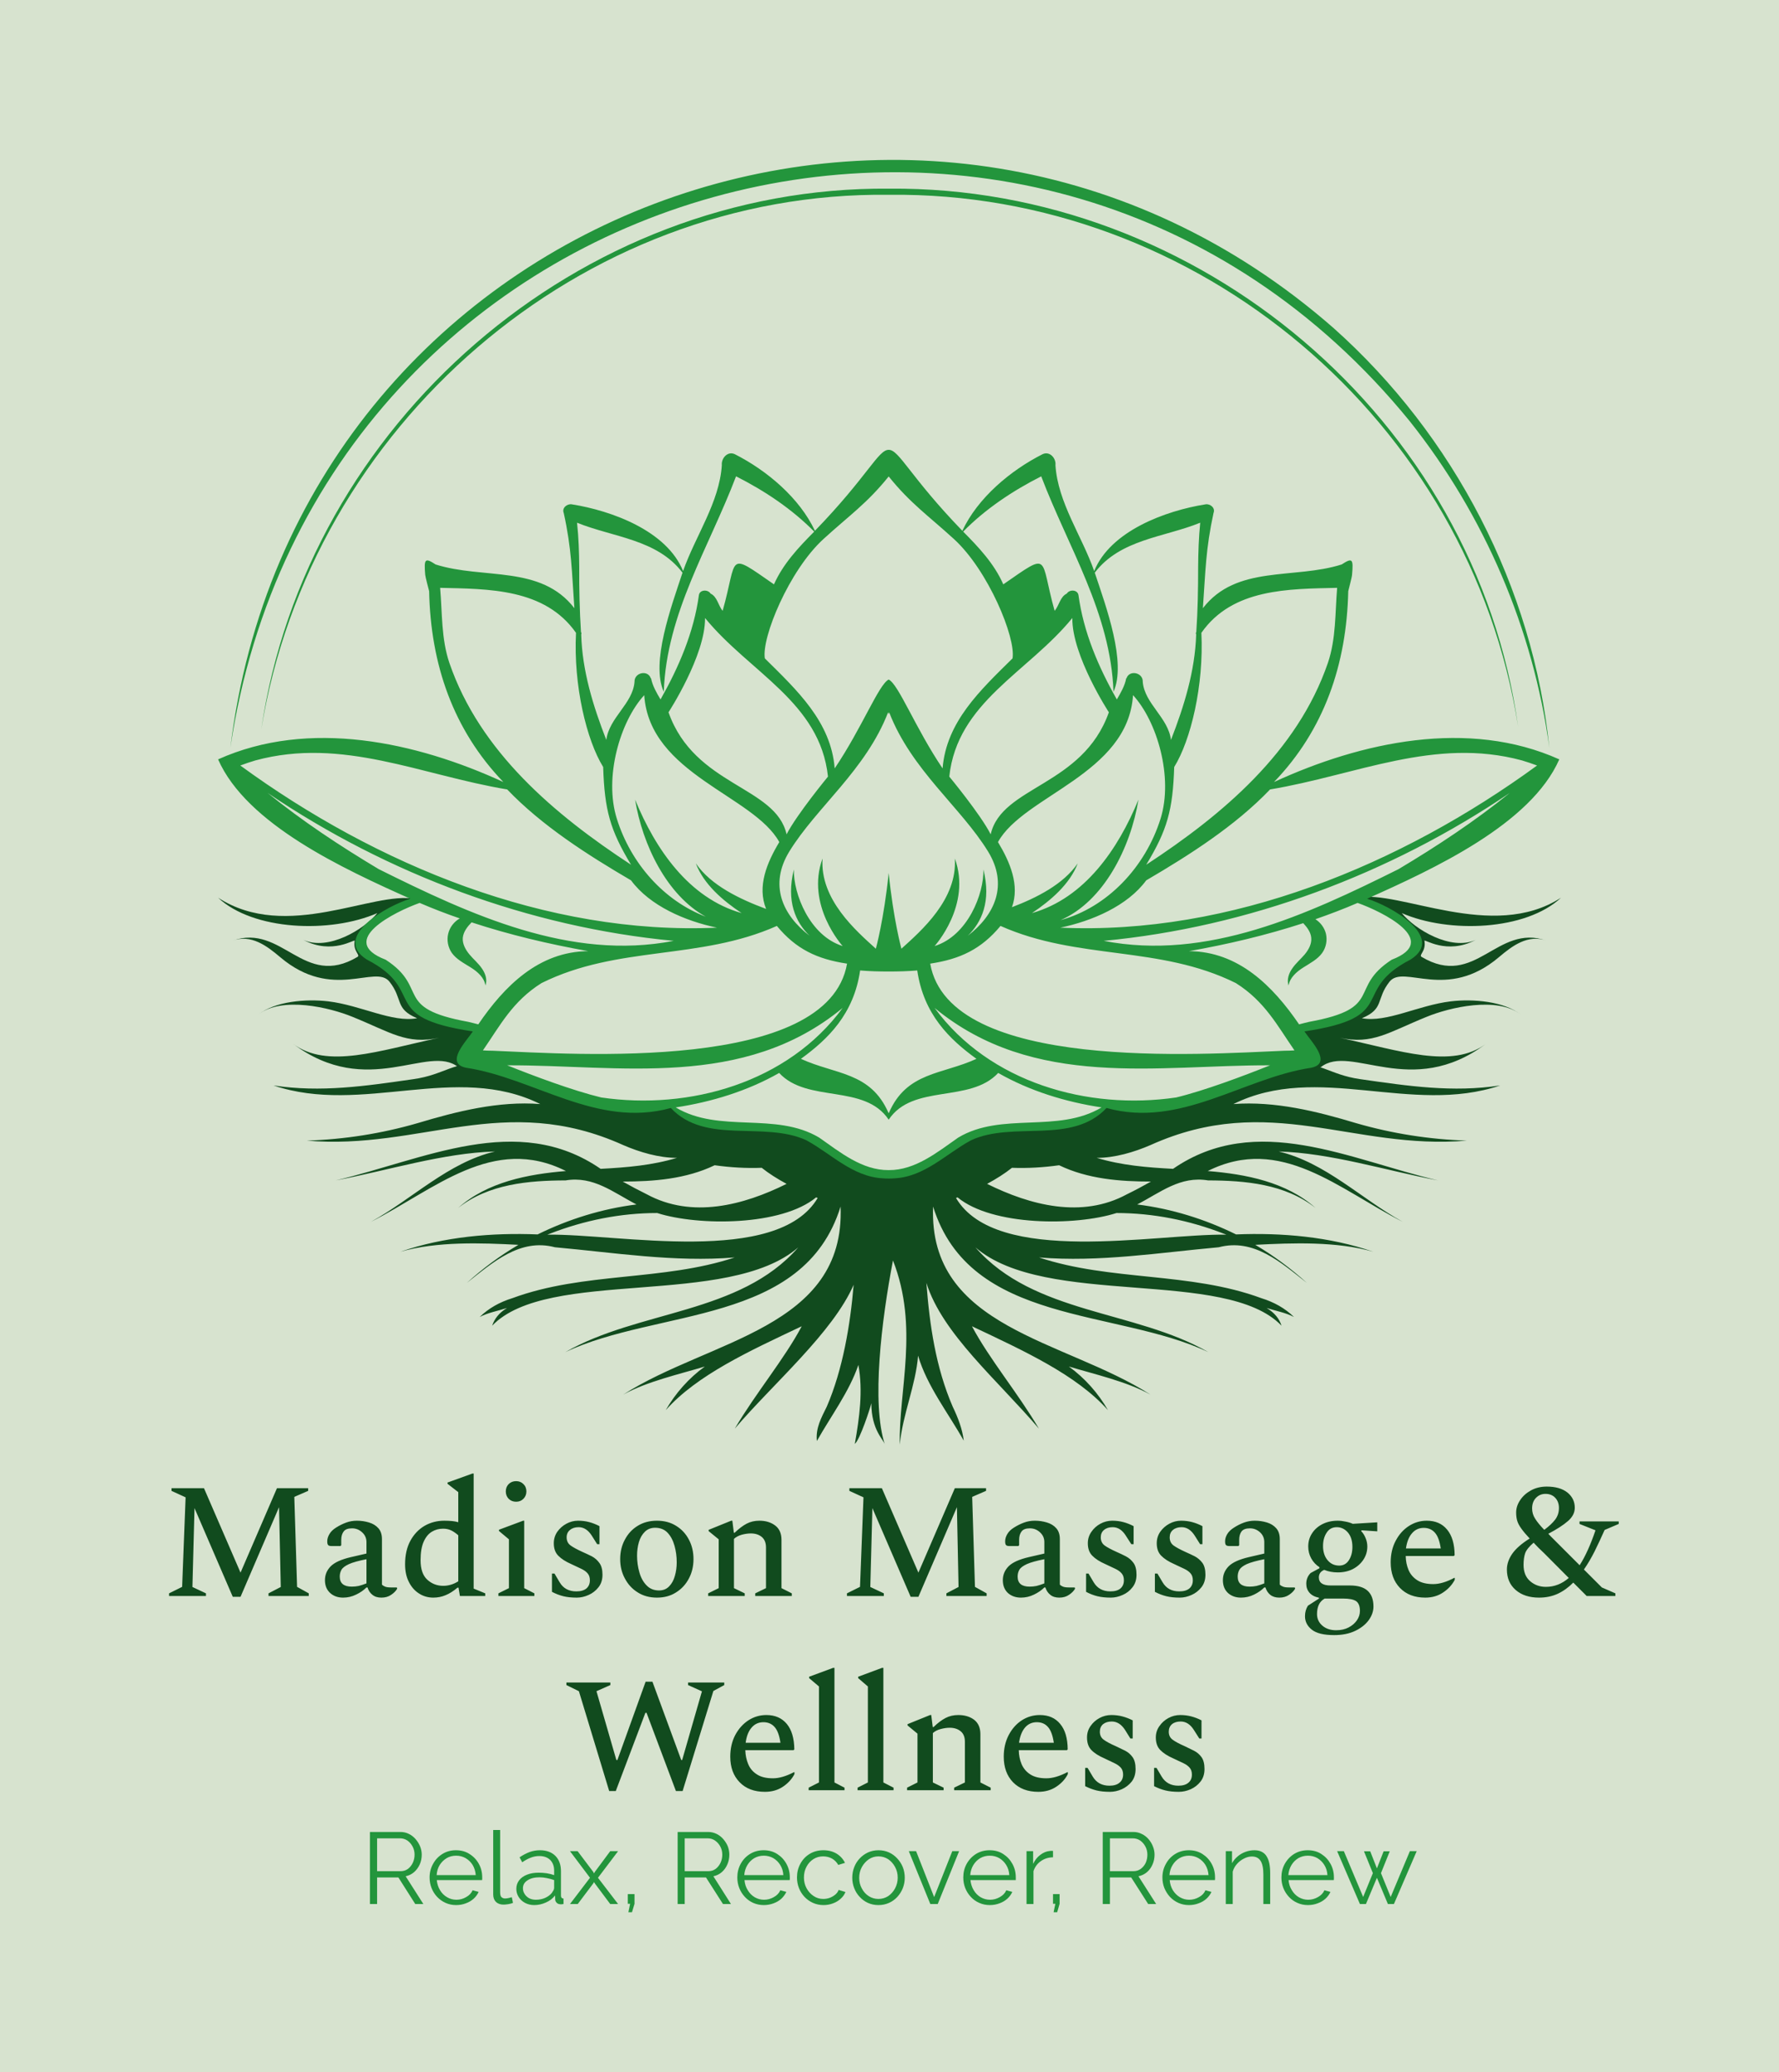 <svg xmlns="http://www.w3.org/2000/svg" version="1.1" xmlns:xlink="http://www.w3.org/1999/xlink" viewBox="0 0 15.384 17.915"><g transform="matrix(1,0,0,1,1.383,12.739)"><rect width="17.915" height="17.915" x="-2.648" y="-12.739" fill="#d7e3cf"></rect><g clip-path="url(#SvgjsClipPath1002)"><g clip-path="url(#SvgjsClipPath1000d08c9898-67d8-4b3e-8712-3b7c594ab9ec)"><path d=" M 9.495 -3.827 C 9.479 -3.816 9.511 -3.838 9.495 -3.827 L 9.495 -3.827 Z" fill="#114b1e" transform="matrix(1,0,0,1,0,0)" fill-rule="nonzero"></path></g><g clip-path="url(#SvgjsClipPath1000d08c9898-67d8-4b3e-8712-3b7c594ab9ec)"><path d=" M 11.302 -2.878 C 10.978 -2.888 10.655 -2.939 10.344 -3.029 C 10.005 -3.131 9.644 -3.221 9.283 -3.194 C 10.012 -3.556 10.821 -3.095 11.59 -3.355 C 11.18 -3.292 10.793 -3.35 10.382 -3.409 C 10.103 -3.448 10.031 -3.572 9.748 -3.54 C 9.253 -3.45 8.705 -3.07 8.189 -3.194 C 7.987 -3.003 7.651 -2.993 7.368 -2.98 C 7.108 -2.968 6.978 -2.913 6.785 -2.756 C 6.795 -2.752 6.79 -2.754 6.785 -2.756 C 6.567 -2.629 6.431 -2.569 6.297 -2.573 C 6.163 -2.569 6.046 -2.634 5.828 -2.761 C 5.823 -2.759 5.818 -2.757 5.828 -2.761 C 5.635 -2.918 5.505 -2.973 5.245 -2.985 C 4.962 -2.998 4.638 -2.988 4.436 -3.18 C 3.92 -3.055 3.319 -3.45 2.825 -3.54 C 2.541 -3.572 2.47 -3.448 2.19 -3.409 C 1.779 -3.35 1.392 -3.292 0.982 -3.355 C 1.751 -3.095 2.56 -3.556 3.289 -3.194 C 2.929 -3.222 2.567 -3.131 2.228 -3.029 C 1.917 -2.939 1.594 -2.888 1.27 -2.878 C 2.254 -2.793 2.976 -3.303 4.005 -2.84 C 4.147 -2.778 4.318 -2.728 4.471 -2.729 C 4.257 -2.664 4.037 -2.646 3.811 -2.634 C 3.09 -3.131 2.281 -2.712 1.52 -2.534 C 1.97 -2.619 2.446 -2.771 2.897 -2.784 C 2.492 -2.688 2.185 -2.375 1.825 -2.176 C 2.376 -2.456 2.88 -2.932 3.511 -2.615 C 3.183 -2.588 2.832 -2.521 2.579 -2.296 C 2.842 -2.503 3.186 -2.533 3.508 -2.534 C 3.749 -2.574 3.918 -2.431 4.121 -2.326 C 3.823 -2.289 3.534 -2.199 3.266 -2.067 C 2.876 -2.083 2.456 -2.048 2.079 -1.917 C 2.397 -2.008 2.777 -1.994 3.1 -1.977 C 2.94 -1.883 2.791 -1.772 2.654 -1.648 C 2.879 -1.825 3.113 -2.036 3.416 -1.956 C 3.926 -1.91 4.45 -1.825 4.97 -1.868 C 4.351 -1.662 3.665 -1.744 3.048 -1.516 C 2.938 -1.482 2.843 -1.429 2.765 -1.353 C 2.834 -1.39 2.927 -1.407 3.002 -1.431 C 2.933 -1.391 2.892 -1.336 2.873 -1.278 C 3.355 -1.78 4.914 -1.43 5.52 -1.955 C 5.014 -1.375 4.142 -1.415 3.505 -1.049 C 4.304 -1.428 5.567 -1.28 5.886 -2.308 C 5.928 -1.254 4.751 -1.159 4.006 -0.682 C 4.214 -0.797 4.495 -0.859 4.712 -0.925 C 4.571 -0.823 4.457 -0.692 4.374 -0.548 C 4.647 -0.853 5.095 -1.058 5.55 -1.273 C 5.4 -0.99 5.154 -0.698 4.971 -0.388 C 5.305 -0.779 5.821 -1.22 6 -1.634 C 6 -1.633 6 -1.633 5.999 -1.632 C 5.97 -1.285 5.905 -0.899 5.767 -0.579 C 5.72 -0.483 5.669 -0.394 5.681 -0.281 L 5.681 -0.281 C 5.801 -0.495 5.96 -0.705 6.04 -0.939 C 6.081 -0.712 6.049 -0.484 6.009 -0.256 L 6.009 -0.256 C 6.053 -0.291 6.143 -0.567 6.152 -0.608 C 6.152 -0.374 6.26 -0.292 6.269 -0.25 L 6.269 -0.25 C 6.152 -0.608 6.24 -1.325 6.339 -1.842 C 6.566 -1.263 6.387 -0.718 6.398 -0.25 C 6.421 -0.505 6.537 -0.766 6.556 -1.019 C 6.634 -0.754 6.818 -0.522 6.951 -0.284 C 6.94 -0.382 6.901 -0.484 6.855 -0.579 C 6.709 -0.918 6.656 -1.281 6.628 -1.648 C 6.765 -1.209 7.243 -0.808 7.601 -0.388 C 7.418 -0.698 7.172 -0.99 7.022 -1.273 C 7.477 -1.058 7.925 -0.853 8.198 -0.548 C 8.115 -0.692 8.001 -0.823 7.86 -0.925 C 8.077 -0.859 8.358 -0.797 8.566 -0.682 C 7.821 -1.159 6.644 -1.254 6.686 -2.308 C 7.005 -1.28 8.268 -1.428 9.067 -1.049 C 8.43 -1.415 7.559 -1.375 7.052 -1.955 C 7.658 -1.43 9.217 -1.78 9.699 -1.278 C 9.681 -1.336 9.639 -1.391 9.57 -1.431 C 9.645 -1.407 9.738 -1.39 9.807 -1.353 C 9.729 -1.429 9.634 -1.482 9.524 -1.516 C 8.907 -1.744 8.221 -1.662 7.602 -1.868 C 8.122 -1.825 8.646 -1.91 9.156 -1.956 C 9.459 -2.036 9.693 -1.825 9.918 -1.648 C 9.781 -1.772 9.632 -1.883 9.472 -1.977 C 9.795 -1.994 10.175 -2.008 10.493 -1.917 C 10.116 -2.048 9.696 -2.083 9.306 -2.067 C 9.038 -2.199 8.749 -2.289 8.451 -2.326 C 8.654 -2.431 8.823 -2.574 9.064 -2.534 C 9.386 -2.533 9.73 -2.503 9.993 -2.296 C 9.74 -2.521 9.39 -2.588 9.061 -2.615 C 9.692 -2.932 10.196 -2.456 10.747 -2.176 C 10.387 -2.375 10.08 -2.688 9.675 -2.784 C 10.126 -2.771 10.602 -2.619 11.052 -2.534 C 10.291 -2.712 9.482 -3.131 8.761 -2.634 C 8.535 -2.646 8.315 -2.664 8.101 -2.729 C 8.254 -2.728 8.425 -2.778 8.567 -2.84 C 9.596 -3.303 10.318 -2.793 11.302 -2.878 Z M 4.002 -2.524 C 4.269 -2.524 4.55 -2.546 4.797 -2.665 C 4.933 -2.646 5.068 -2.638 5.204 -2.643 C 5.265 -2.594 5.338 -2.548 5.419 -2.504 C 5.046 -2.319 4.601 -2.202 4.21 -2.414 C 4.141 -2.448 4.071 -2.485 4.002 -2.524 Z M 3.35 -2.065 C 3.358 -2.068 3.366 -2.071 3.374 -2.074 C 3.67 -2.189 3.984 -2.252 4.3 -2.252 C 4.658 -2.138 5.376 -2.14 5.674 -2.387 C 5.679 -2.386 5.684 -2.384 5.688 -2.382 C 5.338 -1.792 3.963 -2.074 3.35 -2.065 Z M 6.034 -1.723 C 6.03 -1.711 6.027 -1.703 6.024 -1.695 C 6.027 -1.705 6.031 -1.714 6.034 -1.723 C 6.034 -1.723 6.034 -1.723 6.034 -1.723 Z M 9.198 -2.074 C 9.206 -2.071 9.214 -2.068 9.222 -2.065 C 8.61 -2.074 7.234 -1.792 6.884 -2.382 C 6.888 -2.384 6.893 -2.386 6.898 -2.387 C 7.197 -2.14 7.914 -2.138 8.272 -2.252 C 8.588 -2.252 8.902 -2.189 9.198 -2.074 Z M 8.57 -2.524 C 8.501 -2.485 8.432 -2.448 8.362 -2.414 C 7.972 -2.202 7.526 -2.319 7.153 -2.504 C 7.234 -2.548 7.307 -2.594 7.368 -2.643 C 7.504 -2.638 7.639 -2.646 7.776 -2.665 C 8.022 -2.546 8.303 -2.524 8.57 -2.524 Z" fill="#114b1e" transform="matrix(1,0,0,1,0,0)" fill-rule="nonzero"></path></g><g clip-path="url(#SvgjsClipPath1000d08c9898-67d8-4b3e-8712-3b7c594ab9ec)"><path d=" M 10.353 -4.978 C 10.714 -5.052 11.522 -4.594 12.116 -4.978 C 11.813 -4.694 11.147 -4.667 10.739 -4.845 C 10.851 -4.705 11.163 -4.516 11.378 -4.613 C 11.126 -4.48 10.931 -4.626 10.935 -4.605 C 10.951 -4.514 10.882 -4.483 10.911 -4.466 C 11.378 -4.188 11.559 -4.758 11.99 -4.607 C 11.829 -4.663 11.696 -4.563 11.579 -4.464 C 11.126 -4.08 10.756 -4.406 10.633 -4.252 C 10.513 -4.1 10.591 -4.018 10.394 -3.936 C 10.61 -3.896 10.88 -4.048 11.163 -4.082 C 11.358 -4.105 11.622 -4.082 11.768 -3.968 C 11.563 -4.128 11.149 -4.028 10.956 -3.949 C 10.622 -3.814 10.488 -3.706 10.203 -3.767 C 10.728 -3.655 11.172 -3.495 11.467 -3.715 C 10.82 -3.231 10.297 -3.72 10.039 -3.513 C 10.011 -3.491 9.896 -3.536 9.896 -3.536 C 9.957 -3.572 9.936 -3.633 9.804 -3.822 C 9.987 -3.873 10.295 -3.93 10.431 -4.063 C 10.483 -4.114 10.477 -4.202 10.531 -4.271 C 10.634 -4.405 10.899 -4.447 10.876 -4.605 C 10.817 -4.78 10.59 -4.914 10.412 -4.967" fill="#114b1e" transform="matrix(1,0,0,1,0,0)" fill-rule="nonzero"></path></g><g clip-path="url(#SvgjsClipPath1000d08c9898-67d8-4b3e-8712-3b7c594ab9ec)"><path d=" M 2.207 -4.967 C 1.845 -5.04 1.096 -4.594 0.503 -4.978 C 0.806 -4.694 1.472 -4.667 1.88 -4.845 C 1.767 -4.705 1.456 -4.516 1.241 -4.613 C 1.492 -4.48 1.688 -4.626 1.684 -4.605 C 1.668 -4.514 1.737 -4.483 1.708 -4.466 C 1.241 -4.188 1.06 -4.758 0.629 -4.607 C 0.79 -4.663 0.923 -4.563 1.04 -4.464 C 1.493 -4.08 1.863 -4.406 1.985 -4.252 C 2.105 -4.1 2.028 -4.018 2.224 -3.936 C 2.009 -3.896 1.738 -4.048 1.456 -4.082 C 1.26 -4.105 0.997 -4.082 0.851 -3.968 C 1.056 -4.128 1.47 -4.028 1.663 -3.949 C 1.997 -3.814 2.131 -3.706 2.415 -3.767 C 1.89 -3.655 1.447 -3.495 1.151 -3.715 C 1.799 -3.231 2.322 -3.72 2.58 -3.513 C 2.608 -3.491 2.651 -3.531 2.651 -3.531 C 2.59 -3.568 2.609 -3.647 2.742 -3.835 C 2.558 -3.887 2.324 -3.93 2.188 -4.063 C 2.136 -4.114 2.141 -4.202 2.088 -4.271 C 1.984 -4.405 1.719 -4.447 1.742 -4.605 C 1.802 -4.78 2.028 -4.914 2.206 -4.967" fill="#114b1e" transform="matrix(1,0,0,1,0,0)" fill-rule="nonzero"></path></g><g clip-path="url(#SvgjsClipPath1000d08c9898-67d8-4b3e-8712-3b7c594ab9ec)"><path d=" M 0.609 -6.273 C 1.172 -10.911 6.647 -12.971 10.15 -9.902 C 11.19 -8.975 11.875 -7.658 12.015 -6.273 C 11.876 -7.303 11.454 -8.284 10.809 -9.096 C 7.609 -13.027 1.354 -11.278 0.609 -6.273 L 0.609 -6.273 Z" fill="#23953c" transform="matrix(1,0,0,1,0,0)" fill-rule="nonzero"></path></g><g clip-path="url(#SvgjsClipPath1000d08c9898-67d8-4b3e-8712-3b7c594ab9ec)"><path d=" M 0.876 -6.431 C 1.262 -9.075 3.626 -11.131 6.305 -11.108 C 8.982 -11.131 11.376 -9.118 11.745 -6.456 C 11.332 -9.099 8.976 -11.086 6.305 -11.055 C 3.634 -11.088 1.302 -9.051 0.876 -6.431 L 0.876 -6.431 Z" fill="#23953c" transform="matrix(1,0,0,1,0,0)" fill-rule="nonzero"></path></g><g clip-path="url(#SvgjsClipPath1000d08c9898-67d8-4b3e-8712-3b7c594ab9ec)"><path d=" M 12.101 -6.174 C 11.315 -6.527 10.389 -6.326 9.634 -5.978 C 10.068 -6.429 10.262 -6.995 10.276 -7.628 C 10.28 -7.647 10.308 -7.749 10.309 -7.77 C 10.321 -7.907 10.313 -7.92 10.219 -7.859 C 9.806 -7.728 9.31 -7.858 9.019 -7.481 C 9.042 -7.803 9.043 -7.99 9.111 -8.304 C 9.129 -8.348 9.082 -8.385 9.043 -8.379 C 8.696 -8.324 8.22 -8.149 8.079 -7.802 C 7.973 -8.105 7.765 -8.394 7.744 -8.717 C 7.751 -8.775 7.697 -8.841 7.634 -8.813 C 7.354 -8.672 7.071 -8.433 6.939 -8.15 C 6.485 -8.62 6.393 -8.851 6.302 -8.85 C 6.211 -8.851 6.119 -8.62 5.664 -8.15 C 5.532 -8.433 5.249 -8.672 4.97 -8.813 C 4.907 -8.841 4.853 -8.775 4.859 -8.717 C 4.838 -8.394 4.63 -8.105 4.524 -7.802 C 4.384 -8.149 3.908 -8.324 3.561 -8.379 C 3.521 -8.385 3.474 -8.348 3.492 -8.304 C 3.561 -7.99 3.561 -7.803 3.584 -7.481 C 3.293 -7.858 2.797 -7.728 2.384 -7.859 C 2.291 -7.92 2.283 -7.907 2.294 -7.77 C 2.296 -7.749 2.323 -7.647 2.328 -7.628 C 2.341 -6.995 2.536 -6.429 2.97 -5.978 C 2.214 -6.326 1.288 -6.527 0.503 -6.174 C 0.75 -5.612 1.59 -5.226 2.165 -4.969 C 1.972 -4.912 1.481 -4.64 1.788 -4.444 C 2.32 -4.17 1.874 -3.947 2.706 -3.822 C 2.651 -3.739 2.46 -3.547 2.647 -3.508 C 3.235 -3.42 3.779 -2.983 4.418 -3.16 C 4.718 -2.84 5.224 -3.05 5.59 -2.881 C 5.806 -2.764 5.989 -2.566 6.251 -2.552 C 6.268 -2.55 6.285 -2.55 6.302 -2.55 C 6.319 -2.55 6.336 -2.55 6.353 -2.552 C 6.614 -2.566 6.798 -2.764 7.014 -2.881 C 7.379 -3.05 7.886 -2.84 8.186 -3.16 C 8.825 -2.983 9.368 -3.42 9.956 -3.508 C 10.144 -3.547 9.952 -3.739 9.897 -3.822 C 10.73 -3.947 10.284 -4.17 10.816 -4.444 C 11.123 -4.64 10.632 -4.912 10.439 -4.969 C 11.013 -5.226 11.854 -5.612 12.101 -6.174 Z M 11.778 -6.165 C 11.822 -6.152 11.865 -6.137 11.909 -6.121 C 10.732 -5.262 9.261 -4.653 7.786 -4.719 C 8.06 -4.776 8.367 -4.907 8.529 -5.128 C 8.903 -5.347 9.3 -5.6 9.6 -5.914 C 10.346 -6.038 11.024 -6.369 11.778 -6.165 Z M 7.541 -4.845 C 7.702 -4.953 7.868 -5.094 7.937 -5.275 C 7.812 -5.094 7.583 -4.978 7.368 -4.896 C 7.436 -5.086 7.352 -5.285 7.247 -5.459 C 7.469 -5.862 8.37 -6.045 8.415 -6.729 C 8.623 -6.503 8.765 -6.02 8.653 -5.661 C 8.521 -5.24 8.191 -4.894 7.788 -4.784 C 8.161 -4.946 8.394 -5.41 8.462 -5.826 C 8.287 -5.399 7.997 -4.974 7.541 -4.845 Z M 7.121 -5.222 C 7.127 -5.014 6.986 -4.649 6.699 -4.56 C 6.699 -4.56 7.021 -4.914 6.874 -5.317 C 6.897 -4.963 6.583 -4.692 6.412 -4.537 C 6.412 -4.537 6.342 -4.792 6.302 -5.192 C 6.261 -4.792 6.191 -4.537 6.191 -4.537 C 6.02 -4.692 5.706 -4.963 5.73 -5.317 C 5.582 -4.914 5.904 -4.56 5.904 -4.56 C 5.618 -4.649 5.477 -5.014 5.482 -5.222 C 5.414 -4.947 5.497 -4.766 5.618 -4.649 C 5.382 -4.829 5.266 -5.09 5.443 -5.378 C 5.679 -5.762 6.103 -6.08 6.297 -6.581 C 6.298 -6.576 6.3 -6.57 6.302 -6.565 C 6.303 -6.57 6.305 -6.576 6.306 -6.581 C 6.5 -6.08 6.925 -5.762 7.161 -5.378 C 7.338 -5.09 7.221 -4.829 6.986 -4.649 C 7.106 -4.766 7.19 -4.947 7.121 -5.222 Z M 7.061 -3.585 C 6.764 -3.448 6.457 -3.474 6.303 -3.116 C 6.303 -3.116 6.302 -3.117 6.302 -3.118 C 6.301 -3.117 6.301 -3.116 6.301 -3.116 C 6.146 -3.474 5.84 -3.448 5.543 -3.585 C 5.777 -3.755 6 -3.971 6.055 -4.349 C 6.137 -4.342 6.219 -4.34 6.302 -4.34 C 6.384 -4.34 6.467 -4.342 6.549 -4.349 C 6.604 -3.971 6.826 -3.755 7.061 -3.585 Z M 5.242 -4.881 C 5.016 -4.965 4.766 -5.083 4.634 -5.275 C 4.703 -5.093 4.868 -4.953 5.03 -4.845 C 4.573 -4.974 4.284 -5.399 4.109 -5.826 C 4.173 -5.434 4.384 -4.999 4.72 -4.814 C 4.361 -4.95 4.072 -5.273 3.951 -5.661 C 3.838 -6.02 3.98 -6.503 4.188 -6.729 C 4.234 -6.045 5.135 -5.862 5.356 -5.459 C 5.249 -5.281 5.163 -5.076 5.242 -4.881 Z M 4.398 -6.581 C 4.398 -6.581 4.717 -7.071 4.714 -7.396 C 5.099 -6.924 5.708 -6.67 5.777 -6.025 C 5.777 -6.025 5.508 -5.699 5.419 -5.526 C 5.325 -5.944 4.624 -5.941 4.398 -6.581 Z M 7.184 -5.526 C 7.096 -5.699 6.826 -6.025 6.826 -6.025 C 6.895 -6.67 7.505 -6.924 7.89 -7.396 C 7.886 -7.071 8.206 -6.581 8.206 -6.581 C 7.979 -5.941 7.279 -5.944 7.184 -5.526 Z M 10.18 -7.657 C 10.162 -7.44 10.171 -7.217 10.1 -7.008 C 9.836 -6.239 9.189 -5.695 8.529 -5.263 C 8.711 -5.563 8.759 -5.735 8.771 -6.108 C 8.914 -6.339 9.028 -6.811 9.006 -7.268 C 9.275 -7.653 9.762 -7.647 10.18 -7.657 Z M 7.621 -8.621 C 7.855 -8.005 8.222 -7.439 8.246 -6.758 C 8.36 -7.011 8.183 -7.491 8.084 -7.788 C 8.305 -8.078 8.684 -8.093 8.996 -8.22 C 8.983 -8.092 8.979 -7.964 8.978 -7.836 C 8.978 -7.649 8.975 -7.461 8.962 -7.275 C 8.957 -7.268 8.958 -7.26 8.961 -7.254 C 8.951 -6.938 8.857 -6.635 8.743 -6.342 C 8.719 -6.536 8.515 -6.655 8.499 -6.844 C 8.503 -6.925 8.383 -6.951 8.358 -6.874 L 8.356 -6.875 C 8.344 -6.81 8.309 -6.75 8.275 -6.692 C 8.115 -6.973 7.987 -7.273 7.943 -7.595 C 7.934 -7.643 7.864 -7.644 7.842 -7.607 C 7.785 -7.581 7.776 -7.504 7.737 -7.458 C 7.605 -7.927 7.709 -7.975 7.293 -7.687 C 7.215 -7.865 7.081 -8.007 6.946 -8.143 C 7.136 -8.337 7.374 -8.496 7.621 -8.621 Z M 5.738 -8.079 C 5.958 -8.28 6.116 -8.388 6.302 -8.62 C 6.488 -8.388 6.646 -8.28 6.866 -8.079 C 7.163 -7.808 7.403 -7.226 7.373 -7.047 C 7.092 -6.77 6.801 -6.499 6.768 -6.096 C 6.533 -6.444 6.387 -6.824 6.302 -6.864 C 6.217 -6.824 6.07 -6.444 5.835 -6.096 C 5.803 -6.499 5.511 -6.77 5.231 -7.047 C 5.201 -7.226 5.441 -7.808 5.738 -8.079 Z M 4.519 -7.788 C 4.421 -7.491 4.243 -7.011 4.357 -6.758 C 4.381 -7.439 4.748 -8.005 4.982 -8.621 C 5.23 -8.496 5.467 -8.337 5.658 -8.143 C 5.523 -8.007 5.389 -7.865 5.31 -7.687 C 4.895 -7.975 4.999 -7.927 4.866 -7.458 C 4.828 -7.504 4.819 -7.581 4.762 -7.607 C 4.74 -7.644 4.669 -7.643 4.661 -7.595 C 4.617 -7.273 4.488 -6.973 4.329 -6.692 C 4.294 -6.75 4.26 -6.81 4.247 -6.875 L 4.245 -6.874 C 4.22 -6.951 4.101 -6.925 4.104 -6.844 C 4.089 -6.655 3.885 -6.536 3.86 -6.342 C 3.746 -6.635 3.652 -6.938 3.643 -7.254 C 3.646 -7.26 3.646 -7.268 3.641 -7.275 C 3.629 -7.461 3.625 -7.649 3.626 -7.836 C 3.625 -7.964 3.621 -8.092 3.607 -8.22 C 3.92 -8.093 4.299 -8.078 4.519 -7.788 Z M 2.503 -7.008 C 2.432 -7.217 2.442 -7.44 2.423 -7.657 C 2.841 -7.647 3.328 -7.653 3.598 -7.268 C 3.575 -6.811 3.69 -6.339 3.833 -6.108 C 3.845 -5.734 3.893 -5.563 4.074 -5.263 C 3.414 -5.695 2.767 -6.239 2.503 -7.008 Z M 0.695 -6.121 C 0.738 -6.137 0.782 -6.152 0.826 -6.165 C 1.579 -6.369 2.257 -6.038 3.003 -5.914 C 3.303 -5.6 3.7 -5.347 4.074 -5.128 C 4.237 -4.907 4.543 -4.776 4.817 -4.719 C 3.343 -4.653 1.872 -5.262 0.695 -6.121 Z M 1.892 -5.225 C 1.558 -5.425 1.233 -5.639 0.931 -5.884 C 1.969 -5.181 3.194 -4.723 4.443 -4.605 C 3.55 -4.431 2.684 -4.831 1.892 -5.225 Z M 2.665 -3.905 C 2.011 -4.024 2.333 -4.194 1.952 -4.442 C 1.523 -4.606 2.035 -4.858 2.246 -4.933 C 2.36 -4.884 2.476 -4.839 2.593 -4.799 C 2.544 -4.771 2.506 -4.723 2.493 -4.667 C 2.479 -4.611 2.491 -4.549 2.524 -4.501 C 2.564 -4.445 2.629 -4.412 2.688 -4.375 C 2.747 -4.338 2.805 -4.287 2.815 -4.219 C 2.833 -4.269 2.814 -4.325 2.783 -4.368 C 2.753 -4.412 2.711 -4.446 2.677 -4.487 C 2.643 -4.528 2.615 -4.578 2.619 -4.631 C 2.624 -4.683 2.658 -4.727 2.695 -4.765 C 3.024 -4.657 3.363 -4.577 3.704 -4.516 C 3.277 -4.513 2.979 -4.215 2.753 -3.883 C 2.724 -3.891 2.694 -3.898 2.665 -3.905 Z M 2.793 -3.658 C 2.942 -3.873 3.048 -4.082 3.3 -4.24 C 3.96 -4.568 4.664 -4.435 5.335 -4.734 C 5.501 -4.533 5.683 -4.447 5.942 -4.408 C 5.778 -3.467 3.585 -3.626 2.879 -3.655 C 2.85 -3.655 2.822 -3.656 2.793 -3.658 Z M 3.816 -3.251 C 3.572 -3.31 3.235 -3.436 3.003 -3.529 C 3.97 -3.533 5.045 -3.317 5.904 -4.025 C 5.43 -3.379 4.579 -3.139 3.816 -3.251 Z M 6.903 -2.904 C 6.723 -2.778 6.531 -2.621 6.302 -2.623 C 6.072 -2.621 5.881 -2.778 5.701 -2.904 C 5.323 -3.13 4.839 -2.938 4.46 -3.165 C 4.771 -3.212 5.081 -3.307 5.355 -3.463 C 5.599 -3.199 6.092 -3.373 6.302 -3.059 C 6.511 -3.373 7.004 -3.199 7.249 -3.463 C 7.522 -3.307 7.832 -3.212 8.143 -3.165 C 7.764 -2.938 7.28 -3.13 6.903 -2.904 Z M 8.788 -3.251 C 8.024 -3.139 7.173 -3.379 6.699 -4.025 C 7.558 -3.317 8.633 -3.533 9.6 -3.529 C 9.368 -3.436 9.032 -3.31 8.788 -3.251 Z M 9.724 -3.655 C 9.019 -3.626 6.826 -3.467 6.661 -4.408 C 6.92 -4.447 7.102 -4.533 7.269 -4.734 C 7.94 -4.435 8.643 -4.568 9.304 -4.24 C 9.555 -4.082 9.662 -3.873 9.811 -3.658 C 9.782 -3.656 9.753 -3.655 9.724 -3.655 Z M 10.652 -4.442 C 10.271 -4.194 10.592 -4.024 9.939 -3.905 C 9.909 -3.898 9.88 -3.891 9.851 -3.883 C 9.624 -4.215 9.327 -4.513 8.899 -4.516 C 9.233 -4.575 9.564 -4.653 9.887 -4.758 C 9.921 -4.721 9.952 -4.68 9.956 -4.631 C 9.961 -4.578 9.933 -4.528 9.899 -4.487 C 9.864 -4.446 9.823 -4.412 9.793 -4.368 C 9.762 -4.325 9.743 -4.269 9.76 -4.219 C 9.771 -4.287 9.829 -4.338 9.888 -4.375 C 9.946 -4.412 10.011 -4.445 10.051 -4.501 C 10.085 -4.549 10.096 -4.611 10.083 -4.667 C 10.07 -4.719 10.036 -4.764 9.992 -4.792 C 10.115 -4.835 10.237 -4.881 10.357 -4.933 C 10.569 -4.858 11.081 -4.606 10.652 -4.442 Z M 10.711 -5.225 C 9.92 -4.831 9.054 -4.431 8.161 -4.605 C 9.41 -4.723 10.635 -5.181 11.673 -5.884 C 11.37 -5.639 11.046 -5.425 10.711 -5.225 Z" fill="#23953c" transform="matrix(1,0,0,1,0,0)" fill-rule="nonzero"></path></g></g><g><path d=" M 0.079 1.059 L 0.079 1.036 L 0.192 0.98 L 0.222 0.206 L 0.1 0.15 L 0.1 0.127 L 0.381 0.127 L 0.697 0.857 L 1.012 0.127 L 1.282 0.127 L 1.282 0.15 L 1.162 0.202 L 1.186 0.98 L 1.287 1.036 L 1.287 1.059 L 0.939 1.059 L 0.939 1.036 L 1.045 0.981 L 1.03 0.291 L 0.697 1.066 L 0.63 1.066 L 0.299 0.299 L 0.281 0.981 L 0.398 1.036 L 0.398 1.059 L 0.079 1.059 M 1.584 1.073 Q 1.516 1.073 1.472 1.033 Q 1.427 0.992 1.427 0.922 Q 1.427 0.853 1.477 0.802 Q 1.527 0.752 1.651 0.723 L 1.786 0.692 L 1.786 0.593 Q 1.786 0.542 1.748 0.508 Q 1.711 0.474 1.661 0.474 Q 1.609 0.474 1.589 0.501 Q 1.568 0.528 1.568 0.574 L 1.568 0.62 L 1.561 0.627 L 1.484 0.627 Q 1.462 0.627 1.455 0.619 Q 1.447 0.611 1.447 0.586 Q 1.447 0.555 1.466 0.523 Q 1.485 0.491 1.524 0.467 Q 1.567 0.44 1.611 0.424 Q 1.654 0.408 1.704 0.408 Q 1.757 0.408 1.807 0.423 Q 1.858 0.438 1.889 0.473 Q 1.92 0.508 1.92 0.567 L 1.92 0.961 Q 1.93 0.971 1.947 0.978 Q 1.965 0.985 1.996 0.985 L 2.045 0.985 L 2.051 0.988 L 2.051 0.997 Q 2.034 1.026 1.999 1.049 Q 1.965 1.073 1.915 1.073 Q 1.867 1.073 1.838 1.049 Q 1.808 1.026 1.795 0.985 L 1.786 0.985 Q 1.749 1.022 1.696 1.047 Q 1.643 1.073 1.584 1.073 M 1.555 0.891 Q 1.555 0.978 1.659 0.978 Q 1.69 0.978 1.719 0.972 Q 1.747 0.965 1.786 0.95 L 1.786 0.741 Q 1.684 0.761 1.635 0.783 Q 1.585 0.806 1.57 0.832 Q 1.555 0.858 1.555 0.891 M 2.364 1.073 Q 2.295 1.073 2.24 1.037 Q 2.185 1.002 2.153 0.938 Q 2.12 0.874 2.12 0.785 Q 2.12 0.665 2.166 0.581 Q 2.212 0.497 2.289 0.452 Q 2.366 0.408 2.459 0.408 Q 2.497 0.408 2.527 0.411 Q 2.556 0.414 2.58 0.421 L 2.58 0.161 L 2.487 0.089 L 2.487 0.078 L 2.703 0 L 2.713 0 L 2.713 0.995 L 2.813 1.036 L 2.813 1.059 L 2.594 1.059 L 2.582 0.987 L 2.573 0.987 Q 2.52 1.032 2.47 1.052 Q 2.421 1.073 2.364 1.073 M 2.254 0.75 Q 2.254 0.865 2.312 0.918 Q 2.37 0.971 2.45 0.971 Q 2.518 0.971 2.58 0.932 L 2.58 0.534 Q 2.549 0.507 2.519 0.492 Q 2.488 0.477 2.449 0.477 Q 2.395 0.477 2.352 0.503 Q 2.308 0.529 2.281 0.589 Q 2.254 0.649 2.254 0.75 M 3.08 0.244 Q 3.042 0.244 3.016 0.219 Q 2.991 0.193 2.991 0.155 Q 2.991 0.116 3.016 0.091 Q 3.042 0.066 3.08 0.066 Q 3.118 0.066 3.143 0.091 Q 3.169 0.116 3.169 0.155 Q 3.169 0.193 3.143 0.219 Q 3.118 0.244 3.08 0.244 M 2.927 1.059 L 2.927 1.036 L 3.018 0.991 L 3.018 0.569 L 2.932 0.497 L 2.932 0.486 L 3.141 0.408 L 3.15 0.408 L 3.15 0.991 L 3.238 1.036 L 3.238 1.059 L 2.927 1.059 M 3.605 1.073 Q 3.537 1.073 3.489 1.061 Q 3.44 1.049 3.39 1.023 L 3.39 0.865 L 3.412 0.865 L 3.457 0.941 Q 3.503 1.019 3.601 1.019 Q 3.657 1.019 3.688 0.994 Q 3.718 0.968 3.718 0.923 Q 3.718 0.886 3.699 0.864 Q 3.68 0.841 3.644 0.824 Q 3.608 0.807 3.557 0.783 Q 3.484 0.751 3.445 0.711 Q 3.406 0.672 3.406 0.603 Q 3.406 0.548 3.436 0.504 Q 3.467 0.46 3.515 0.434 Q 3.563 0.408 3.616 0.408 Q 3.667 0.408 3.712 0.42 Q 3.757 0.432 3.801 0.455 L 3.801 0.611 L 3.781 0.611 L 3.735 0.538 Q 3.688 0.464 3.621 0.464 Q 3.574 0.464 3.546 0.488 Q 3.517 0.511 3.517 0.552 Q 3.517 0.597 3.551 0.622 Q 3.584 0.646 3.654 0.678 Q 3.695 0.696 3.735 0.716 Q 3.774 0.737 3.8 0.773 Q 3.827 0.809 3.827 0.875 Q 3.827 0.94 3.792 0.984 Q 3.757 1.028 3.707 1.05 Q 3.656 1.073 3.605 1.073 M 4.298 1.073 Q 4.203 1.073 4.132 1.028 Q 4.061 0.984 4.021 0.908 Q 3.98 0.833 3.98 0.74 Q 3.98 0.646 4.021 0.571 Q 4.061 0.495 4.132 0.452 Q 4.203 0.408 4.298 0.408 Q 4.393 0.408 4.463 0.452 Q 4.534 0.495 4.574 0.571 Q 4.614 0.646 4.614 0.74 Q 4.614 0.833 4.574 0.908 Q 4.534 0.984 4.463 1.028 Q 4.393 1.073 4.298 1.073 M 4.316 1.011 Q 4.37 1.011 4.404 0.975 Q 4.438 0.94 4.453 0.885 Q 4.469 0.83 4.469 0.768 Q 4.469 0.693 4.45 0.625 Q 4.431 0.556 4.39 0.512 Q 4.349 0.469 4.282 0.469 Q 4.229 0.469 4.194 0.503 Q 4.158 0.538 4.142 0.593 Q 4.126 0.648 4.126 0.71 Q 4.126 0.785 4.146 0.854 Q 4.165 0.923 4.208 0.967 Q 4.25 1.011 4.316 1.011 M 4.741 1.059 L 4.741 1.036 L 4.832 0.991 L 4.832 0.569 L 4.745 0.498 L 4.745 0.487 L 4.94 0.408 L 4.95 0.408 L 4.963 0.512 L 4.97 0.512 Q 5.024 0.46 5.073 0.434 Q 5.122 0.408 5.184 0.408 Q 5.266 0.408 5.321 0.45 Q 5.375 0.491 5.375 0.574 L 5.375 0.991 L 5.464 1.036 L 5.464 1.059 L 5.148 1.059 L 5.148 1.036 L 5.241 0.991 L 5.241 0.639 Q 5.241 0.579 5.204 0.548 Q 5.167 0.518 5.11 0.518 Q 5.074 0.518 5.032 0.529 Q 4.99 0.541 4.964 0.565 L 4.964 0.991 L 5.057 1.036 L 5.057 1.059 L 4.741 1.059 M 5.941 1.059 L 5.941 1.036 L 6.054 0.98 L 6.084 0.206 L 5.962 0.15 L 5.962 0.127 L 6.243 0.127 L 6.559 0.857 L 6.874 0.127 L 7.144 0.127 L 7.144 0.15 L 7.024 0.202 L 7.048 0.98 L 7.149 1.036 L 7.149 1.059 L 6.801 1.059 L 6.801 1.036 L 6.906 0.981 L 6.892 0.291 L 6.559 1.066 L 6.492 1.066 L 6.161 0.299 L 6.143 0.981 L 6.26 1.036 L 6.26 1.059 L 5.941 1.059 M 7.446 1.073 Q 7.378 1.073 7.333 1.033 Q 7.289 0.992 7.289 0.922 Q 7.289 0.853 7.339 0.802 Q 7.389 0.752 7.513 0.723 L 7.648 0.692 L 7.648 0.593 Q 7.648 0.542 7.61 0.508 Q 7.573 0.474 7.523 0.474 Q 7.471 0.474 7.451 0.501 Q 7.43 0.528 7.43 0.574 L 7.43 0.62 L 7.423 0.627 L 7.345 0.627 Q 7.324 0.627 7.317 0.619 Q 7.309 0.611 7.309 0.586 Q 7.309 0.555 7.328 0.523 Q 7.347 0.491 7.386 0.467 Q 7.429 0.44 7.473 0.424 Q 7.516 0.408 7.566 0.408 Q 7.619 0.408 7.669 0.423 Q 7.72 0.438 7.751 0.473 Q 7.782 0.508 7.782 0.567 L 7.782 0.961 Q 7.792 0.971 7.809 0.978 Q 7.827 0.985 7.858 0.985 L 7.907 0.985 L 7.913 0.988 L 7.913 0.997 Q 7.896 1.026 7.861 1.049 Q 7.827 1.073 7.777 1.073 Q 7.729 1.073 7.7 1.049 Q 7.67 1.026 7.657 0.985 L 7.648 0.985 Q 7.611 1.022 7.558 1.047 Q 7.505 1.073 7.446 1.073 M 7.417 0.891 Q 7.417 0.978 7.521 0.978 Q 7.552 0.978 7.581 0.972 Q 7.609 0.965 7.648 0.95 L 7.648 0.741 Q 7.546 0.761 7.497 0.783 Q 7.447 0.806 7.432 0.832 Q 7.417 0.858 7.417 0.891 M 8.223 1.073 Q 8.156 1.073 8.107 1.061 Q 8.058 1.049 8.009 1.023 L 8.009 0.865 L 8.03 0.865 L 8.075 0.941 Q 8.122 1.019 8.219 1.019 Q 8.276 1.019 8.306 0.994 Q 8.336 0.968 8.336 0.923 Q 8.336 0.886 8.317 0.864 Q 8.298 0.841 8.262 0.824 Q 8.226 0.807 8.175 0.783 Q 8.102 0.751 8.063 0.711 Q 8.024 0.672 8.024 0.603 Q 8.024 0.548 8.055 0.504 Q 8.085 0.46 8.133 0.434 Q 8.181 0.408 8.235 0.408 Q 8.286 0.408 8.331 0.42 Q 8.376 0.432 8.42 0.455 L 8.42 0.611 L 8.4 0.611 L 8.353 0.538 Q 8.307 0.464 8.239 0.464 Q 8.192 0.464 8.164 0.488 Q 8.136 0.511 8.136 0.552 Q 8.136 0.597 8.169 0.622 Q 8.202 0.646 8.273 0.678 Q 8.314 0.696 8.353 0.716 Q 8.393 0.737 8.419 0.773 Q 8.445 0.809 8.445 0.875 Q 8.445 0.94 8.41 0.984 Q 8.376 1.028 8.325 1.05 Q 8.274 1.073 8.223 1.073 M 8.819 1.073 Q 8.751 1.073 8.703 1.061 Q 8.654 1.049 8.604 1.023 L 8.604 0.865 L 8.626 0.865 L 8.671 0.941 Q 8.717 1.019 8.815 1.019 Q 8.871 1.019 8.902 0.994 Q 8.932 0.968 8.932 0.923 Q 8.932 0.886 8.913 0.864 Q 8.894 0.841 8.858 0.824 Q 8.822 0.807 8.771 0.783 Q 8.698 0.751 8.659 0.711 Q 8.62 0.672 8.62 0.603 Q 8.62 0.548 8.65 0.504 Q 8.681 0.46 8.729 0.434 Q 8.777 0.408 8.83 0.408 Q 8.881 0.408 8.926 0.42 Q 8.971 0.432 9.015 0.455 L 9.015 0.611 L 8.995 0.611 L 8.949 0.538 Q 8.902 0.464 8.835 0.464 Q 8.788 0.464 8.76 0.488 Q 8.732 0.511 8.732 0.552 Q 8.732 0.597 8.765 0.622 Q 8.798 0.646 8.868 0.678 Q 8.909 0.696 8.949 0.716 Q 8.988 0.737 9.015 0.773 Q 9.041 0.809 9.041 0.875 Q 9.041 0.94 9.006 0.984 Q 8.971 1.028 8.921 1.05 Q 8.87 1.073 8.819 1.073 M 9.348 1.073 Q 9.281 1.073 9.236 1.033 Q 9.192 0.992 9.192 0.922 Q 9.192 0.853 9.242 0.802 Q 9.292 0.752 9.416 0.723 L 9.55 0.692 L 9.55 0.593 Q 9.55 0.542 9.513 0.508 Q 9.475 0.474 9.426 0.474 Q 9.374 0.474 9.353 0.501 Q 9.333 0.528 9.333 0.574 L 9.333 0.62 L 9.326 0.627 L 9.248 0.627 Q 9.227 0.627 9.219 0.619 Q 9.211 0.611 9.211 0.586 Q 9.211 0.555 9.23 0.523 Q 9.25 0.491 9.289 0.467 Q 9.331 0.44 9.375 0.424 Q 9.419 0.408 9.468 0.408 Q 9.522 0.408 9.572 0.423 Q 9.622 0.438 9.653 0.473 Q 9.684 0.508 9.684 0.567 L 9.684 0.961 Q 9.694 0.971 9.712 0.978 Q 9.729 0.985 9.76 0.985 L 9.81 0.985 L 9.816 0.988 L 9.816 0.997 Q 9.799 1.026 9.764 1.049 Q 9.729 1.073 9.68 1.073 Q 9.632 1.073 9.602 1.049 Q 9.573 1.026 9.56 0.985 L 9.55 0.985 Q 9.513 1.022 9.461 1.047 Q 9.408 1.073 9.348 1.073 M 9.32 0.891 Q 9.32 0.978 9.423 0.978 Q 9.454 0.978 9.483 0.972 Q 9.512 0.965 9.55 0.95 L 9.55 0.741 Q 9.449 0.761 9.399 0.783 Q 9.35 0.806 9.335 0.832 Q 9.32 0.858 9.32 0.891 M 10.185 0.855 Q 10.122 0.855 10.068 0.833 Q 10.043 0.844 10.032 0.861 Q 10.022 0.878 10.022 0.898 Q 10.022 0.968 10.123 0.968 L 10.29 0.968 Q 10.394 0.968 10.444 1.014 Q 10.494 1.06 10.494 1.15 Q 10.494 1.211 10.453 1.268 Q 10.411 1.325 10.335 1.361 Q 10.259 1.397 10.154 1.397 Q 10.02 1.397 9.961 1.35 Q 9.902 1.303 9.902 1.234 Q 9.902 1.183 9.927 1.143 L 10.023 1.081 L 10.023 1.074 Q 9.969 1.063 9.941 1.031 Q 9.913 0.999 9.913 0.953 Q 9.913 0.898 9.951 0.86 L 10.027 0.819 L 10.027 0.81 Q 9.982 0.781 9.956 0.734 Q 9.93 0.687 9.93 0.631 Q 9.93 0.567 9.963 0.517 Q 9.996 0.466 10.054 0.437 Q 10.112 0.408 10.185 0.408 Q 10.218 0.408 10.254 0.416 Q 10.29 0.423 10.315 0.435 L 10.527 0.422 L 10.527 0.5 L 10.393 0.491 L 10.387 0.497 Q 10.411 0.521 10.426 0.558 Q 10.441 0.594 10.441 0.631 Q 10.441 0.694 10.407 0.745 Q 10.373 0.796 10.316 0.826 Q 10.259 0.855 10.185 0.855 M 10.198 0.796 Q 10.252 0.796 10.282 0.749 Q 10.312 0.702 10.312 0.635 Q 10.312 0.556 10.273 0.51 Q 10.233 0.464 10.177 0.464 Q 10.119 0.464 10.089 0.512 Q 10.058 0.559 10.058 0.627 Q 10.058 0.702 10.097 0.749 Q 10.136 0.796 10.198 0.796 M 10.006 1.215 Q 10.006 1.276 10.053 1.316 Q 10.099 1.355 10.171 1.355 Q 10.233 1.355 10.279 1.331 Q 10.325 1.307 10.351 1.269 Q 10.377 1.231 10.377 1.188 Q 10.377 1.128 10.345 1.104 Q 10.312 1.081 10.23 1.081 L 10.087 1.081 Q 10.079 1.081 10.072 1.081 Q 10.036 1.102 10.021 1.136 Q 10.006 1.169 10.006 1.215 M 10.942 1.073 Q 10.804 1.073 10.723 0.989 Q 10.643 0.906 10.643 0.768 Q 10.643 0.663 10.686 0.582 Q 10.729 0.5 10.8 0.454 Q 10.871 0.408 10.955 0.408 Q 11.068 0.408 11.131 0.485 Q 11.195 0.562 11.196 0.706 L 11.189 0.713 L 10.773 0.713 Q 10.774 0.778 10.797 0.833 Q 10.82 0.888 10.872 0.922 Q 10.924 0.956 11.011 0.956 Q 11.092 0.956 11.193 0.902 L 11.197 0.902 L 11.197 0.919 Q 11.163 0.984 11.097 1.028 Q 11.031 1.073 10.942 1.073 M 10.929 0.47 Q 10.867 0.47 10.827 0.517 Q 10.787 0.563 10.775 0.648 L 11.076 0.648 Q 11.062 0.552 11.025 0.511 Q 10.988 0.47 10.929 0.47 M 11.926 1.073 Q 11.8 1.073 11.724 1.007 Q 11.648 0.941 11.648 0.83 Q 11.648 0.761 11.694 0.694 Q 11.741 0.627 11.845 0.562 Q 11.797 0.511 11.772 0.475 Q 11.746 0.439 11.737 0.408 Q 11.728 0.377 11.728 0.337 Q 11.728 0.282 11.762 0.231 Q 11.796 0.179 11.856 0.146 Q 11.916 0.113 11.993 0.113 Q 12.106 0.113 12.171 0.164 Q 12.235 0.216 12.235 0.296 Q 12.235 0.36 12.176 0.411 Q 12.118 0.462 12.006 0.521 Q 12.016 0.532 12.029 0.545 Q 12.041 0.558 12.054 0.57 L 12.277 0.793 Q 12.315 0.734 12.349 0.658 Q 12.383 0.583 12.414 0.491 L 12.276 0.436 L 12.276 0.414 L 12.615 0.414 L 12.615 0.436 L 12.493 0.488 Q 12.449 0.587 12.406 0.674 Q 12.362 0.761 12.314 0.83 L 12.469 0.985 L 12.586 1.036 L 12.586 1.059 L 12.338 1.059 L 12.222 0.943 Q 12.161 1.005 12.089 1.039 Q 12.016 1.073 11.926 1.073 M 11.866 0.302 Q 11.866 0.35 11.892 0.39 Q 11.917 0.431 11.971 0.487 Q 12.032 0.442 12.065 0.399 Q 12.098 0.356 12.098 0.298 Q 12.098 0.244 12.066 0.21 Q 12.034 0.176 11.982 0.176 Q 11.933 0.176 11.9 0.21 Q 11.866 0.244 11.866 0.302 M 11.792 0.79 Q 11.792 0.881 11.848 0.93 Q 11.905 0.98 11.985 0.98 Q 12.094 0.98 12.183 0.903 L 11.971 0.69 Q 11.944 0.665 11.921 0.642 Q 11.899 0.618 11.879 0.598 Q 11.821 0.648 11.806 0.689 Q 11.792 0.73 11.792 0.79 M 3.885 2.745 L 3.623 1.882 L 3.515 1.829 L 3.515 1.807 L 3.895 1.807 L 3.895 1.829 L 3.775 1.882 L 3.947 2.477 L 3.956 2.477 L 4.2 1.8 L 4.259 1.8 L 4.508 2.477 L 4.516 2.477 L 4.687 1.883 L 4.567 1.829 L 4.567 1.807 L 4.88 1.807 L 4.88 1.829 L 4.786 1.88 L 4.52 2.745 L 4.462 2.745 L 4.208 2.069 L 4.198 2.069 L 3.942 2.745 L 3.885 2.745 M 5.232 2.752 Q 5.093 2.752 5.013 2.669 Q 4.932 2.586 4.932 2.448 Q 4.932 2.343 4.975 2.261 Q 5.019 2.179 5.09 2.133 Q 5.161 2.088 5.244 2.088 Q 5.357 2.088 5.421 2.165 Q 5.484 2.241 5.486 2.385 L 5.479 2.392 L 5.062 2.392 Q 5.064 2.457 5.087 2.512 Q 5.11 2.568 5.162 2.601 Q 5.213 2.635 5.301 2.635 Q 5.381 2.635 5.483 2.582 L 5.487 2.582 L 5.487 2.599 Q 5.453 2.664 5.387 2.708 Q 5.321 2.752 5.232 2.752 M 5.219 2.15 Q 5.157 2.15 5.117 2.196 Q 5.076 2.243 5.065 2.328 L 5.366 2.328 Q 5.352 2.232 5.315 2.191 Q 5.278 2.15 5.219 2.15 M 5.61 2.738 L 5.61 2.716 L 5.699 2.671 L 5.699 1.841 L 5.614 1.769 L 5.614 1.757 L 5.822 1.68 L 5.833 1.68 L 5.833 2.671 L 5.92 2.716 L 5.92 2.738 L 5.61 2.738 M 6.033 2.738 L 6.033 2.716 L 6.122 2.671 L 6.122 1.841 L 6.038 1.769 L 6.038 1.757 L 6.245 1.68 L 6.256 1.68 L 6.256 2.671 L 6.344 2.716 L 6.344 2.738 L 6.033 2.738 M 6.461 2.738 L 6.461 2.716 L 6.551 2.671 L 6.551 2.249 L 6.465 2.178 L 6.465 2.167 L 6.66 2.088 L 6.67 2.088 L 6.683 2.192 L 6.69 2.192 Q 6.743 2.14 6.793 2.114 Q 6.842 2.088 6.904 2.088 Q 6.986 2.088 7.041 2.129 Q 7.095 2.171 7.095 2.254 L 7.095 2.671 L 7.184 2.716 L 7.184 2.738 L 6.868 2.738 L 6.868 2.716 L 6.961 2.671 L 6.961 2.319 Q 6.961 2.258 6.924 2.228 Q 6.887 2.198 6.83 2.198 Q 6.794 2.198 6.752 2.209 Q 6.71 2.22 6.684 2.244 L 6.684 2.671 L 6.777 2.716 L 6.777 2.738 L 6.461 2.738 M 7.596 2.752 Q 7.458 2.752 7.377 2.669 Q 7.297 2.586 7.297 2.448 Q 7.297 2.343 7.34 2.261 Q 7.383 2.179 7.454 2.133 Q 7.525 2.088 7.609 2.088 Q 7.722 2.088 7.785 2.165 Q 7.849 2.241 7.85 2.385 L 7.843 2.392 L 7.427 2.392 Q 7.428 2.457 7.451 2.512 Q 7.475 2.568 7.526 2.601 Q 7.578 2.635 7.665 2.635 Q 7.746 2.635 7.847 2.582 L 7.851 2.582 L 7.851 2.599 Q 7.818 2.664 7.751 2.708 Q 7.685 2.752 7.596 2.752 M 7.583 2.15 Q 7.521 2.15 7.481 2.196 Q 7.441 2.243 7.429 2.328 L 7.73 2.328 Q 7.716 2.232 7.679 2.191 Q 7.643 2.15 7.583 2.15 M 8.216 2.752 Q 8.148 2.752 8.099 2.74 Q 8.051 2.728 8.001 2.703 L 8.001 2.545 L 8.022 2.545 L 8.067 2.621 Q 8.114 2.699 8.211 2.699 Q 8.268 2.699 8.298 2.673 Q 8.329 2.648 8.329 2.603 Q 8.329 2.566 8.31 2.544 Q 8.29 2.521 8.254 2.504 Q 8.218 2.487 8.168 2.463 Q 8.094 2.431 8.055 2.391 Q 8.017 2.352 8.017 2.282 Q 8.017 2.227 8.047 2.184 Q 8.077 2.14 8.125 2.114 Q 8.173 2.088 8.227 2.088 Q 8.278 2.088 8.323 2.1 Q 8.368 2.112 8.412 2.134 L 8.412 2.291 L 8.392 2.291 L 8.346 2.217 Q 8.299 2.144 8.231 2.144 Q 8.185 2.144 8.156 2.167 Q 8.128 2.191 8.128 2.232 Q 8.128 2.277 8.161 2.301 Q 8.194 2.326 8.265 2.357 Q 8.306 2.376 8.346 2.396 Q 8.385 2.416 8.411 2.452 Q 8.437 2.488 8.437 2.555 Q 8.437 2.62 8.403 2.664 Q 8.368 2.707 8.317 2.73 Q 8.266 2.752 8.216 2.752 M 8.811 2.752 Q 8.744 2.752 8.695 2.74 Q 8.646 2.728 8.597 2.703 L 8.597 2.545 L 8.618 2.545 L 8.663 2.621 Q 8.71 2.699 8.807 2.699 Q 8.864 2.699 8.894 2.673 Q 8.924 2.648 8.924 2.603 Q 8.924 2.566 8.905 2.544 Q 8.886 2.521 8.85 2.504 Q 8.814 2.487 8.763 2.463 Q 8.69 2.431 8.651 2.391 Q 8.612 2.352 8.612 2.282 Q 8.612 2.227 8.643 2.184 Q 8.673 2.14 8.721 2.114 Q 8.769 2.088 8.823 2.088 Q 8.873 2.088 8.919 2.1 Q 8.964 2.112 9.007 2.134 L 9.007 2.291 L 8.988 2.291 L 8.941 2.217 Q 8.895 2.144 8.827 2.144 Q 8.78 2.144 8.752 2.167 Q 8.724 2.191 8.724 2.232 Q 8.724 2.277 8.757 2.301 Q 8.79 2.326 8.861 2.357 Q 8.902 2.376 8.941 2.396 Q 8.981 2.416 9.007 2.452 Q 9.033 2.488 9.033 2.555 Q 9.033 2.62 8.998 2.664 Q 8.964 2.707 8.913 2.73 Q 8.862 2.752 8.811 2.752" fill="#114b1e" fill-rule="nonzero"></path></g><g><path d=" M 1.816 3.722 L 1.816 3.099 L 2.079 3.099 Q 2.12 3.099 2.153 3.116 Q 2.186 3.132 2.211 3.161 Q 2.236 3.19 2.25 3.224 Q 2.264 3.259 2.264 3.295 Q 2.264 3.34 2.247 3.379 Q 2.229 3.419 2.198 3.446 Q 2.167 3.473 2.125 3.482 L 2.278 3.722 L 2.208 3.722 L 2.062 3.492 L 1.878 3.492 L 1.878 3.722 L 1.816 3.722 M 1.878 3.438 L 2.081 3.438 Q 2.118 3.438 2.145 3.418 Q 2.172 3.397 2.187 3.365 Q 2.202 3.332 2.202 3.295 Q 2.202 3.257 2.185 3.225 Q 2.168 3.193 2.14 3.173 Q 2.111 3.154 2.076 3.154 L 1.878 3.154 L 1.878 3.438 M 2.561 3.731 Q 2.512 3.731 2.47 3.712 Q 2.428 3.693 2.397 3.66 Q 2.366 3.627 2.349 3.584 Q 2.332 3.541 2.332 3.492 Q 2.332 3.428 2.362 3.375 Q 2.391 3.321 2.443 3.289 Q 2.494 3.257 2.56 3.257 Q 2.628 3.257 2.678 3.29 Q 2.729 3.322 2.758 3.375 Q 2.787 3.428 2.787 3.491 Q 2.787 3.498 2.787 3.505 Q 2.787 3.512 2.786 3.515 L 2.394 3.515 Q 2.399 3.564 2.422 3.602 Q 2.445 3.641 2.483 3.663 Q 2.52 3.685 2.564 3.685 Q 2.609 3.685 2.648 3.662 Q 2.688 3.64 2.704 3.603 L 2.756 3.617 Q 2.742 3.649 2.713 3.676 Q 2.684 3.702 2.645 3.716 Q 2.606 3.731 2.561 3.731 M 2.393 3.472 L 2.731 3.472 Q 2.727 3.422 2.704 3.384 Q 2.681 3.347 2.643 3.325 Q 2.606 3.304 2.561 3.304 Q 2.516 3.304 2.48 3.325 Q 2.443 3.347 2.419 3.385 Q 2.396 3.423 2.393 3.472 M 2.882 3.082 L 2.942 3.082 L 2.942 3.619 Q 2.942 3.653 2.954 3.663 Q 2.967 3.674 2.984 3.674 Q 3 3.674 3.016 3.67 Q 3.031 3.667 3.043 3.663 L 3.053 3.712 Q 3.037 3.719 3.013 3.723 Q 2.988 3.727 2.971 3.727 Q 2.931 3.727 2.906 3.704 Q 2.882 3.68 2.882 3.639 L 2.882 3.082 M 3.082 3.591 Q 3.082 3.548 3.107 3.516 Q 3.131 3.485 3.175 3.468 Q 3.218 3.451 3.275 3.451 Q 3.309 3.451 3.345 3.456 Q 3.381 3.462 3.409 3.472 L 3.409 3.433 Q 3.409 3.376 3.375 3.341 Q 3.34 3.307 3.28 3.307 Q 3.243 3.307 3.207 3.321 Q 3.172 3.334 3.133 3.361 L 3.11 3.318 Q 3.155 3.288 3.198 3.272 Q 3.241 3.257 3.286 3.257 Q 3.37 3.257 3.419 3.305 Q 3.468 3.354 3.468 3.439 L 3.468 3.65 Q 3.468 3.662 3.474 3.668 Q 3.479 3.674 3.49 3.675 L 3.49 3.722 Q 3.481 3.723 3.474 3.724 Q 3.467 3.725 3.463 3.724 Q 3.441 3.723 3.43 3.71 Q 3.418 3.697 3.418 3.682 L 3.417 3.648 Q 3.386 3.688 3.337 3.709 Q 3.288 3.731 3.237 3.731 Q 3.193 3.731 3.157 3.712 Q 3.122 3.693 3.102 3.661 Q 3.082 3.629 3.082 3.591 M 3.389 3.626 Q 3.398 3.613 3.404 3.602 Q 3.409 3.591 3.409 3.582 L 3.409 3.515 Q 3.379 3.504 3.347 3.498 Q 3.315 3.491 3.282 3.491 Q 3.218 3.491 3.179 3.517 Q 3.139 3.542 3.139 3.586 Q 3.139 3.612 3.153 3.634 Q 3.166 3.656 3.191 3.671 Q 3.217 3.685 3.251 3.685 Q 3.294 3.685 3.331 3.669 Q 3.368 3.652 3.389 3.626 M 3.612 3.265 L 3.747 3.444 L 3.754 3.457 L 3.761 3.444 L 3.894 3.265 L 3.962 3.265 L 3.788 3.495 L 3.962 3.722 L 3.894 3.722 L 3.761 3.544 L 3.754 3.532 L 3.747 3.544 L 3.613 3.722 L 3.546 3.722 L 3.719 3.495 L 3.546 3.265 L 3.612 3.265 M 4.051 3.793 L 4.066 3.72 L 4.046 3.72 L 4.046 3.636 L 4.104 3.636 L 4.104 3.72 L 4.082 3.793 L 4.051 3.793 M 4.477 3.722 L 4.477 3.099 L 4.74 3.099 Q 4.78 3.099 4.814 3.116 Q 4.847 3.132 4.872 3.161 Q 4.897 3.19 4.911 3.224 Q 4.924 3.259 4.924 3.295 Q 4.924 3.34 4.907 3.379 Q 4.89 3.419 4.859 3.446 Q 4.828 3.473 4.786 3.482 L 4.938 3.722 L 4.869 3.722 L 4.722 3.492 L 4.538 3.492 L 4.538 3.722 L 4.477 3.722 M 4.538 3.438 L 4.742 3.438 Q 4.779 3.438 4.806 3.418 Q 4.833 3.397 4.848 3.365 Q 4.863 3.332 4.863 3.295 Q 4.863 3.257 4.846 3.225 Q 4.829 3.193 4.8 3.173 Q 4.772 3.154 4.736 3.154 L 4.538 3.154 L 4.538 3.438 M 5.222 3.731 Q 5.173 3.731 5.13 3.712 Q 5.088 3.693 5.058 3.66 Q 5.027 3.627 5.01 3.584 Q 4.993 3.541 4.993 3.492 Q 4.993 3.428 5.022 3.375 Q 5.051 3.321 5.103 3.289 Q 5.155 3.257 5.221 3.257 Q 5.288 3.257 5.339 3.29 Q 5.389 3.322 5.418 3.375 Q 5.447 3.428 5.447 3.491 Q 5.447 3.498 5.447 3.505 Q 5.447 3.512 5.446 3.515 L 5.055 3.515 Q 5.059 3.564 5.083 3.602 Q 5.106 3.641 5.143 3.663 Q 5.18 3.685 5.224 3.685 Q 5.269 3.685 5.309 3.662 Q 5.349 3.64 5.365 3.603 L 5.417 3.617 Q 5.402 3.649 5.374 3.676 Q 5.345 3.702 5.306 3.716 Q 5.266 3.731 5.222 3.731 M 5.053 3.472 L 5.391 3.472 Q 5.388 3.422 5.364 3.384 Q 5.341 3.347 5.304 3.325 Q 5.266 3.304 5.222 3.304 Q 5.177 3.304 5.14 3.325 Q 5.103 3.347 5.08 3.385 Q 5.057 3.423 5.053 3.472 M 5.739 3.731 Q 5.689 3.731 5.647 3.712 Q 5.605 3.693 5.574 3.66 Q 5.543 3.627 5.526 3.584 Q 5.509 3.541 5.509 3.492 Q 5.509 3.427 5.538 3.374 Q 5.567 3.32 5.618 3.289 Q 5.67 3.257 5.738 3.257 Q 5.802 3.257 5.851 3.286 Q 5.9 3.316 5.924 3.366 L 5.866 3.384 Q 5.846 3.349 5.812 3.329 Q 5.777 3.31 5.735 3.31 Q 5.689 3.31 5.652 3.333 Q 5.614 3.357 5.592 3.398 Q 5.569 3.44 5.569 3.492 Q 5.569 3.544 5.592 3.586 Q 5.615 3.628 5.653 3.653 Q 5.69 3.678 5.736 3.678 Q 5.766 3.678 5.793 3.668 Q 5.821 3.657 5.842 3.639 Q 5.862 3.621 5.869 3.6 L 5.928 3.618 Q 5.916 3.65 5.887 3.676 Q 5.859 3.702 5.821 3.716 Q 5.782 3.731 5.739 3.731 M 6.213 3.731 Q 6.164 3.731 6.122 3.712 Q 6.081 3.693 6.051 3.66 Q 6.02 3.627 6.004 3.585 Q 5.987 3.542 5.987 3.495 Q 5.987 3.446 6.004 3.403 Q 6.02 3.361 6.051 3.328 Q 6.082 3.295 6.123 3.276 Q 6.165 3.257 6.214 3.257 Q 6.263 3.257 6.305 3.276 Q 6.346 3.295 6.376 3.328 Q 6.407 3.361 6.424 3.403 Q 6.441 3.446 6.441 3.495 Q 6.441 3.542 6.424 3.585 Q 6.407 3.627 6.377 3.66 Q 6.347 3.693 6.305 3.712 Q 6.263 3.731 6.213 3.731 M 6.047 3.496 Q 6.047 3.547 6.07 3.588 Q 6.092 3.63 6.13 3.654 Q 6.168 3.678 6.213 3.678 Q 6.259 3.678 6.297 3.654 Q 6.334 3.629 6.357 3.587 Q 6.38 3.544 6.38 3.494 Q 6.38 3.443 6.357 3.401 Q 6.334 3.359 6.297 3.334 Q 6.259 3.31 6.213 3.31 Q 6.168 3.31 6.13 3.335 Q 6.093 3.361 6.07 3.402 Q 6.047 3.444 6.047 3.496 M 6.662 3.722 L 6.476 3.265 L 6.539 3.265 L 6.695 3.662 L 6.852 3.265 L 6.911 3.265 L 6.726 3.722 L 6.662 3.722 M 7.176 3.731 Q 7.127 3.731 7.085 3.712 Q 7.042 3.693 7.012 3.66 Q 6.981 3.627 6.964 3.584 Q 6.947 3.541 6.947 3.492 Q 6.947 3.428 6.976 3.375 Q 7.006 3.321 7.057 3.289 Q 7.109 3.257 7.175 3.257 Q 7.243 3.257 7.293 3.29 Q 7.343 3.322 7.372 3.375 Q 7.401 3.428 7.401 3.491 Q 7.401 3.498 7.401 3.505 Q 7.401 3.512 7.401 3.515 L 7.009 3.515 Q 7.014 3.564 7.037 3.602 Q 7.06 3.641 7.097 3.663 Q 7.135 3.685 7.179 3.685 Q 7.223 3.685 7.263 3.662 Q 7.303 3.64 7.319 3.603 L 7.371 3.617 Q 7.357 3.649 7.328 3.676 Q 7.299 3.702 7.26 3.716 Q 7.221 3.731 7.176 3.731 M 7.007 3.472 L 7.345 3.472 Q 7.342 3.422 7.318 3.384 Q 7.295 3.347 7.258 3.325 Q 7.221 3.304 7.176 3.304 Q 7.131 3.304 7.094 3.325 Q 7.057 3.347 7.034 3.385 Q 7.011 3.423 7.007 3.472 M 7.723 3.318 Q 7.663 3.319 7.618 3.351 Q 7.572 3.383 7.554 3.438 L 7.554 3.722 L 7.494 3.722 L 7.494 3.265 L 7.551 3.265 L 7.551 3.375 Q 7.574 3.326 7.613 3.297 Q 7.652 3.267 7.696 3.263 Q 7.705 3.262 7.712 3.262 Q 7.718 3.262 7.723 3.263 L 7.723 3.318 M 7.728 3.793 L 7.743 3.72 L 7.723 3.72 L 7.723 3.636 L 7.78 3.636 L 7.78 3.72 L 7.759 3.793 L 7.728 3.793 M 8.153 3.722 L 8.153 3.099 L 8.417 3.099 Q 8.457 3.099 8.49 3.116 Q 8.524 3.132 8.549 3.161 Q 8.574 3.19 8.587 3.224 Q 8.601 3.259 8.601 3.295 Q 8.601 3.34 8.584 3.379 Q 8.567 3.419 8.536 3.446 Q 8.504 3.473 8.462 3.482 L 8.615 3.722 L 8.546 3.722 L 8.399 3.492 L 8.215 3.492 L 8.215 3.722 L 8.153 3.722 M 8.215 3.438 L 8.418 3.438 Q 8.455 3.438 8.482 3.418 Q 8.51 3.397 8.525 3.365 Q 8.539 3.332 8.539 3.295 Q 8.539 3.257 8.522 3.225 Q 8.505 3.193 8.477 3.173 Q 8.448 3.154 8.413 3.154 L 8.215 3.154 L 8.215 3.438 M 8.898 3.731 Q 8.849 3.731 8.807 3.712 Q 8.765 3.693 8.734 3.66 Q 8.704 3.627 8.686 3.584 Q 8.669 3.541 8.669 3.492 Q 8.669 3.428 8.699 3.375 Q 8.728 3.321 8.78 3.289 Q 8.832 3.257 8.898 3.257 Q 8.965 3.257 9.016 3.29 Q 9.066 3.322 9.095 3.375 Q 9.124 3.428 9.124 3.491 Q 9.124 3.498 9.124 3.505 Q 9.124 3.512 9.123 3.515 L 8.732 3.515 Q 8.736 3.564 8.759 3.602 Q 8.783 3.641 8.82 3.663 Q 8.857 3.685 8.901 3.685 Q 8.946 3.685 8.986 3.662 Q 9.026 3.64 9.041 3.603 L 9.093 3.617 Q 9.079 3.649 9.05 3.676 Q 9.021 3.702 8.982 3.716 Q 8.943 3.731 8.898 3.731 M 8.73 3.472 L 9.068 3.472 Q 9.064 3.422 9.041 3.384 Q 9.018 3.347 8.98 3.325 Q 8.943 3.304 8.898 3.304 Q 8.854 3.304 8.817 3.325 Q 8.78 3.347 8.757 3.385 Q 8.733 3.423 8.73 3.472 M 9.601 3.722 L 9.542 3.722 L 9.542 3.467 Q 9.542 3.386 9.518 3.349 Q 9.494 3.311 9.443 3.311 Q 9.408 3.311 9.374 3.329 Q 9.34 3.346 9.314 3.375 Q 9.288 3.404 9.277 3.442 L 9.277 3.722 L 9.217 3.722 L 9.217 3.265 L 9.271 3.265 L 9.271 3.369 Q 9.29 3.335 9.32 3.31 Q 9.349 3.285 9.387 3.271 Q 9.425 3.257 9.465 3.257 Q 9.503 3.257 9.529 3.271 Q 9.556 3.285 9.571 3.311 Q 9.587 3.337 9.594 3.373 Q 9.601 3.41 9.601 3.455 L 9.601 3.722 M 9.927 3.731 Q 9.878 3.731 9.836 3.712 Q 9.793 3.693 9.763 3.66 Q 9.732 3.627 9.715 3.584 Q 9.698 3.541 9.698 3.492 Q 9.698 3.428 9.727 3.375 Q 9.757 3.321 9.808 3.289 Q 9.86 3.257 9.926 3.257 Q 9.994 3.257 10.044 3.29 Q 10.094 3.322 10.123 3.375 Q 10.152 3.428 10.152 3.491 Q 10.152 3.498 10.152 3.505 Q 10.152 3.512 10.151 3.515 L 9.76 3.515 Q 9.764 3.564 9.788 3.602 Q 9.811 3.641 9.848 3.663 Q 9.886 3.685 9.929 3.685 Q 9.974 3.685 10.014 3.662 Q 10.054 3.64 10.07 3.603 L 10.122 3.617 Q 10.108 3.649 10.079 3.676 Q 10.05 3.702 10.011 3.716 Q 9.972 3.731 9.927 3.731 M 9.758 3.472 L 10.096 3.472 Q 10.093 3.422 10.069 3.384 Q 10.046 3.347 10.009 3.325 Q 9.972 3.304 9.927 3.304 Q 9.882 3.304 9.845 3.325 Q 9.808 3.347 9.785 3.385 Q 9.762 3.423 9.758 3.472 M 10.809 3.265 L 10.868 3.265 L 10.671 3.722 L 10.619 3.722 L 10.524 3.495 L 10.429 3.722 L 10.377 3.722 L 10.18 3.265 L 10.238 3.265 L 10.405 3.661 L 10.489 3.455 L 10.412 3.266 L 10.466 3.266 L 10.524 3.414 L 10.582 3.266 L 10.635 3.266 L 10.559 3.455 L 10.643 3.661 L 10.809 3.265" fill="#23953c" fill-rule="nonzero"></path></g></g><defs><clipPath id="SvgjsClipPath1002"><path d=" M 0.503 -11.357 h 11.613 v 11.107 h -11.613 Z"></path></clipPath><clipPath id="SvgjsClipPath1000d08c9898-67d8-4b3e-8712-3b7c594ab9ec"><path d=" M 0.503 -11.357 L 12.116 -11.357 L 12.116 -0.25 L 0.503 -0.25 Z"></path></clipPath></defs></svg>